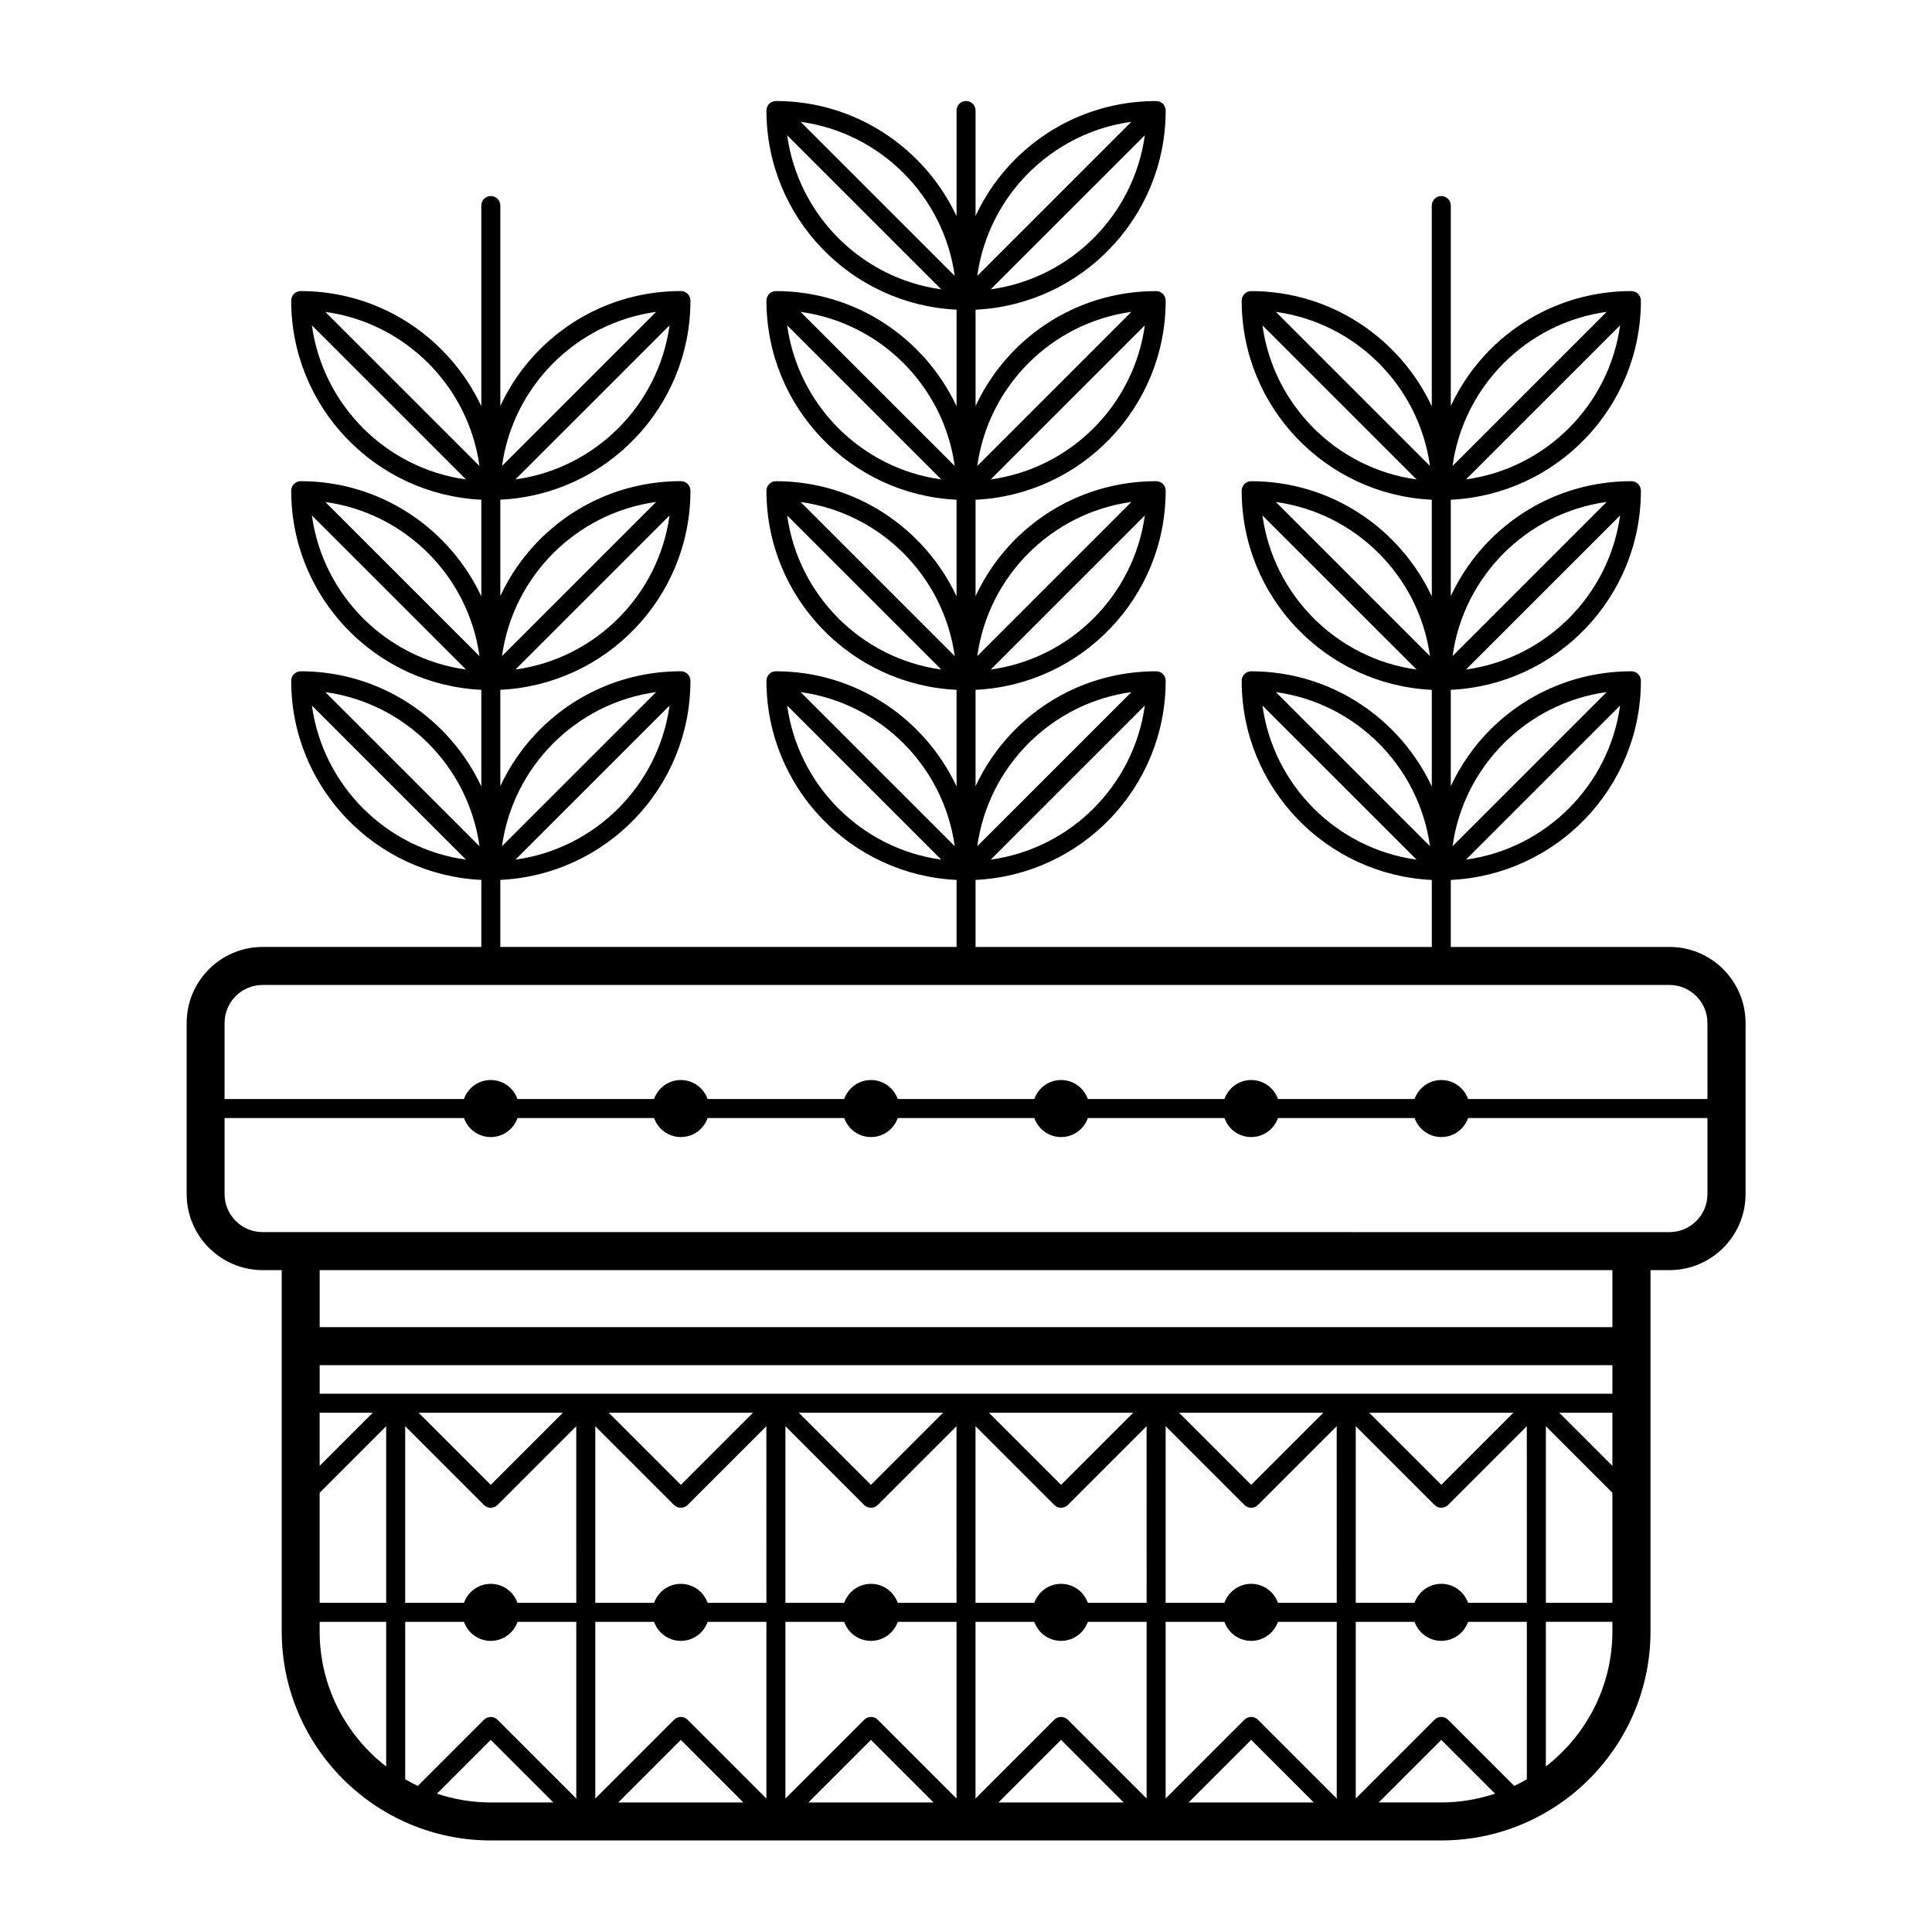 <?xml version="1.0" encoding="UTF-8"?>
<!-- Uploaded to: ICON Repo, www.svgrepo.com, Generator: ICON Repo Mixer Tools -->
<svg fill="#000000" width="800px" height="800px" version="1.1" viewBox="144 144 512 512" xmlns="http://www.w3.org/2000/svg">
 <path d="m586.41 394.96h-57.938v-17.77c27.996-1.324 50.383-24.453 50.383-52.773 0-1.391-1.133-2.519-2.519-2.519-14.141 0-27.422 5.5-37.414 15.488-4.402 4.402-7.875 9.477-10.449 14.953v-25.527c27.996-1.324 50.383-24.453 50.383-52.773 0-1.391-1.133-2.519-2.519-2.519-14.141 0-27.422 5.5-37.414 15.488-4.402 4.402-7.875 9.477-10.449 14.953v-25.527c27.996-1.324 50.383-24.453 50.383-52.773 0-1.391-1.133-2.519-2.519-2.519-14.141 0-27.422 5.5-37.414 15.488-4.402 4.402-7.875 9.477-10.449 14.953v-53.105c0-1.391-1.133-2.519-2.519-2.519s-2.519 1.129-2.519 2.519v53.184c-8.453-18-26.699-30.516-47.859-30.516-1.387 0-2.519 1.129-2.519 2.519 0 28.32 22.383 51.445 50.383 52.773v25.605c-8.457-18-26.703-30.516-47.863-30.516-1.387 0-2.519 1.129-2.519 2.519 0 28.32 22.383 51.445 50.383 52.773v25.605c-8.457-18.004-26.703-30.52-47.863-30.52-1.387 0-2.519 1.129-2.519 2.519 0 28.32 22.383 51.445 50.383 52.773v17.762h-120.91v-17.77c27.996-1.324 50.383-24.453 50.383-52.773 0-1.391-1.133-2.519-2.519-2.519-14.141 0-27.422 5.5-37.414 15.488-4.402 4.41-7.875 9.477-10.449 14.957v-25.527c27.996-1.324 50.383-24.453 50.383-52.773 0-1.391-1.133-2.519-2.519-2.519-14.141 0-27.422 5.5-37.414 15.488-4.402 4.41-7.875 9.477-10.449 14.957v-25.527c27.996-1.324 50.383-24.453 50.383-52.773 0-1.391-1.133-2.519-2.519-2.519-14.141 0-27.422 5.5-37.414 15.488-4.402 4.41-7.875 9.477-10.449 14.957v-25.52c27.996-1.324 50.383-24.453 50.383-52.773 0-1.391-1.133-2.519-2.519-2.519-14.141 0-27.422 5.5-37.414 15.488-4.406 4.387-7.875 9.461-10.453 14.938v-27.922c0-1.391-1.129-2.519-2.519-2.519-1.387 0-2.516 1.129-2.516 2.519v28c-8.453-17.996-26.703-30.516-47.863-30.516-1.391 0-2.519 1.129-2.519 2.519 0 28.32 22.383 51.445 50.383 52.773v25.594c-8.453-17.996-26.703-30.512-47.863-30.512-1.391 0-2.519 1.129-2.519 2.519 0 28.32 22.383 51.445 50.383 52.773v25.605c-8.453-18-26.703-30.516-47.863-30.516-1.391 0-2.519 1.129-2.519 2.519 0 28.32 22.383 51.445 50.383 52.773v25.605c-8.453-18.004-26.703-30.52-47.863-30.52-1.391 0-2.519 1.129-2.519 2.519 0 28.32 22.383 51.445 50.383 52.773v17.762h-120.91v-17.77c27.996-1.324 50.383-24.453 50.383-52.773 0-1.391-1.129-2.519-2.519-2.519-14.141 0-27.426 5.5-37.414 15.488-4.406 4.402-7.883 9.477-10.449 14.953v-25.527c27.996-1.324 50.383-24.453 50.383-52.773 0-1.391-1.129-2.519-2.519-2.519-14.141 0-27.426 5.5-37.414 15.488-4.406 4.398-7.883 9.473-10.449 14.949v-25.527c27.996-1.324 50.383-24.453 50.383-52.773 0-1.391-1.129-2.519-2.519-2.519-14.141 0-27.426 5.5-37.414 15.488-4.406 4.402-7.883 9.477-10.449 14.953v-53.102c0-1.391-1.129-2.519-2.519-2.519s-2.519 1.129-2.519 2.519v53.184c-8.453-18-26.703-30.516-47.863-30.516-1.391 0-2.519 1.129-2.519 2.519 0 28.32 22.383 51.445 50.383 52.773v25.605c-8.453-18-26.703-30.516-47.863-30.516-1.391 0-2.519 1.129-2.519 2.519 0 28.32 22.383 51.445 50.383 52.773v25.605c-8.453-18.004-26.703-30.52-47.863-30.52-1.391 0-2.519 1.129-2.519 2.519 0 28.32 22.383 51.445 50.383 52.773v17.762h-57.938c-11.113 0-20.152 9.039-20.152 20.152v45.344c0 11.113 9.039 20.152 20.152 20.152h5.039v95.723c0 30.551 24.863 55.418 55.418 55.418h251.91c30.551 0 55.418-24.867 55.418-55.418v-95.723h5.039c11.113 0 20.152-9.039 20.152-20.152v-45.344c-0.004-11.113-9.039-20.152-20.156-20.152zm-53.91-23.152 40.844-40.832c-2.914 21.156-19.691 37.926-40.844 40.832zm37.293-44.402-40.848 40.844c2.91-21.16 19.688-37.938 40.848-40.844zm-37.293-5.977 40.844-40.832c-2.914 21.152-19.691 37.926-40.844 40.832zm37.293-44.406-40.848 40.844c2.91-21.16 19.688-37.938 40.848-40.844zm-37.293-5.977 40.844-40.832c-2.914 21.156-19.691 37.926-40.844 40.832zm37.293-44.402-40.848 40.844c2.91-21.16 19.688-37.938 40.848-40.844zm-91.227 3.574 40.844 40.832c-21.156-2.898-37.934-19.676-40.844-40.832zm3.551-3.566c21.156 2.906 37.934 19.684 40.844 40.84zm-3.551 53.949 40.844 40.832c-21.156-2.902-37.934-19.68-40.844-40.832zm3.551-3.566c21.156 2.906 37.934 19.684 40.844 40.84zm-3.551 53.945 40.844 40.832c-21.156-2.898-37.934-19.676-40.844-40.832zm3.551-3.566c21.156 2.906 37.934 19.684 40.844 40.84zm-75.57 44.395 40.844-40.832c-2.91 21.156-19.688 37.926-40.844 40.832zm37.293-44.402-40.848 40.844c2.91-21.16 19.688-37.938 40.848-40.844zm-37.293-5.977 40.844-40.832c-2.91 21.152-19.688 37.926-40.844 40.832zm37.293-44.406-40.848 40.844c2.91-21.16 19.688-37.938 40.848-40.844zm-37.293-5.977 40.844-40.832c-2.91 21.156-19.688 37.926-40.844 40.832zm37.293-44.402-40.848 40.844c2.91-21.16 19.688-37.938 40.848-40.844zm-37.293-5.969 40.844-40.832c-2.91 21.156-19.688 37.926-40.844 40.832zm37.293-44.402-40.852 40.844c2.914-21.16 19.691-37.938 40.852-40.844zm-91.23 3.574 40.844 40.832c-21.156-2.898-37.926-19.676-40.844-40.832zm3.555-3.566c21.16 2.906 37.938 19.684 40.848 40.84zm-3.555 53.938 40.844 40.832c-21.156-2.898-37.926-19.676-40.844-40.832zm3.555-3.566c21.16 2.906 37.938 19.684 40.848 40.84zm-3.555 53.949 40.844 40.832c-21.156-2.902-37.926-19.68-40.844-40.832zm3.555-3.566c21.16 2.906 37.938 19.684 40.848 40.84zm-3.555 53.945 40.844 40.832c-21.156-2.898-37.926-19.676-40.844-40.832zm3.555-3.566c21.16 2.906 37.938 19.684 40.848 40.84zm-75.57 44.395 40.844-40.832c-2.91 21.156-19.688 37.926-40.844 40.832zm37.293-44.402-40.848 40.844c2.91-21.16 19.688-37.938 40.848-40.844zm-37.293-5.977 40.844-40.832c-2.91 21.152-19.688 37.926-40.844 40.832zm37.293-44.406-40.848 40.844c2.91-21.16 19.688-37.938 40.848-40.844zm-37.293-5.977 40.844-40.832c-2.91 21.156-19.688 37.926-40.844 40.832zm37.293-44.402-40.848 40.844c2.91-21.16 19.688-37.938 40.848-40.844zm-91.23 3.574 40.844 40.832c-21.156-2.898-37.926-19.676-40.844-40.832zm3.559-3.566c21.16 2.906 37.938 19.684 40.848 40.84zm-3.559 53.949 40.844 40.832c-21.156-2.902-37.926-19.68-40.844-40.832zm3.559-3.566c21.16 2.906 37.938 19.684 40.848 40.84zm-3.559 53.945 40.844 40.832c-21.156-2.898-37.926-19.676-40.844-40.832zm3.559-3.566c21.16 2.906 37.938 19.684 40.848 40.84zm16.125 284.72c-10.707-8.297-17.633-21.238-17.633-35.805v-2.523h17.633zm0-43.367h-17.633v-29.18l17.633-17.633zm-17.633-36.305v-14.07h14.07zm45.344 89.211c-4.984 0-9.77-0.84-14.258-2.332l14.258-14.258 16.59 16.59zm22.672-1.043-20.887-20.887c-0.984-0.977-2.578-0.977-3.562 0l-17.547 17.543c-1.137-0.539-2.258-1.117-3.344-1.75v-41.73h15.574c1.031 2.93 3.805 5.043 7.094 5.043s6.062-2.109 7.098-5.043h15.574zm0-51.863h-15.578c-1.043-2.926-3.809-5.031-7.094-5.031s-6.051 2.106-7.094 5.031h-15.578v-46.812l20.887 20.887c0.984 0.977 2.578 0.977 3.562 0l20.887-20.887zm-41.781-50.375h38.219l-19.109 19.109zm52.898 103.28 16.59-16.59 16.59 16.59zm39.262-1.043-20.887-20.887c-0.984-0.977-2.578-0.977-3.562 0l-20.895 20.887v-46.824h15.574c1.039 2.93 3.809 5.043 7.098 5.043 3.289 0 6.062-2.109 7.098-5.043h15.574zm0-51.863h-15.578c-1.043-2.926-3.809-5.031-7.094-5.031-3.285 0-6.051 2.106-7.094 5.031h-15.578v-46.812l20.887 20.887c0.984 0.977 2.578 0.977 3.562 0l20.887-20.887zm-41.781-50.375h38.219l-19.109 19.109zm52.902 103.28 16.59-16.59 16.59 16.59zm39.262-1.043-20.887-20.887c-0.984-0.977-2.578-0.977-3.562 0l-20.895 20.887v-46.824h15.574c1.035 2.93 3.809 5.043 7.098 5.043 3.289 0 6.062-2.109 7.098-5.043h15.574zm0-51.863h-15.578c-1.043-2.926-3.809-5.031-7.094-5.031s-6.051 2.106-7.094 5.031h-15.578v-46.812l20.887 20.887c0.984 0.977 2.578 0.977 3.562 0l20.887-20.887zm-41.781-50.375h38.219l-19.109 19.109zm52.898 103.28 16.59-16.59 16.594 16.59zm39.262-1.043-20.887-20.887c-0.977-0.977-2.578-0.977-3.562 0l-20.895 20.887v-46.824h15.578c1.039 2.93 3.809 5.043 7.094 5.043s6.055-2.109 7.094-5.043h15.578zm0-51.863h-15.578c-1.043-2.926-3.809-5.031-7.094-5.031s-6.051 2.106-7.094 5.031h-15.578v-46.812l20.887 20.887c0.977 0.977 2.578 0.977 3.562 0l20.887-20.887zm-41.781-50.375h38.219l-19.109 19.109zm52.902 103.28 16.59-16.59 16.59 16.59zm39.262-1.043-20.887-20.887c-0.977-0.977-2.578-0.977-3.562 0l-20.895 20.887v-46.824h15.578c1.039 2.93 3.809 5.043 7.094 5.043 3.285 0 6.055-2.109 7.094-5.043h15.578zm0-51.863h-15.578c-1.043-2.926-3.809-5.031-7.094-5.031-3.285 0-6.051 2.106-7.094 5.031h-15.578v-46.812l20.887 20.887c0.977 0.977 2.578 0.977 3.562 0l20.887-20.887zm-41.781-50.375h38.219l-19.109 19.109zm69.488 103.28h-16.59l16.59-16.59 14.258 14.258c-4.488 1.488-9.273 2.332-14.258 2.332zm22.672-6.137c-1.09 0.629-2.207 1.203-3.344 1.75l-17.543-17.543c-0.977-0.977-2.578-0.977-3.562 0l-20.891 20.887v-46.824h15.582c1.039 2.934 3.805 5.043 7.094 5.043 3.289 0 6.055-2.109 7.094-5.043h15.57zm0-46.77h-15.574c-1.043-2.926-3.812-5.031-7.094-5.031s-6.051 2.106-7.094 5.031h-15.578v-46.812l20.887 20.887c0.977 0.977 2.578 0.977 3.562 0l20.887-20.887zm-41.781-50.375h38.219l-19.109 19.109zm64.453 57.938c0 14.566-6.926 27.512-17.633 35.805v-38.328h17.633zm0-7.562h-17.633v-46.812l17.633 17.633zm0-36.305-14.07-14.07h14.07zm0-19.109h-342.59v-7.559h342.59zm0-17.633h-342.59v-15.113h342.59zm25.191-35.266c0 5.562-4.516 10.078-10.078 10.078l-372.82-0.004c-5.559 0-10.078-4.516-10.078-10.078v-20.152h63.441c1.039 2.934 3.805 5.039 7.094 5.039s6.055-2.106 7.094-5.039h36.195c1.039 2.934 3.805 5.039 7.094 5.039 3.289 0 6.055-2.106 7.094-5.039h36.195c1.039 2.934 3.805 5.039 7.094 5.039s6.055-2.106 7.094-5.039h36.195c1.039 2.934 3.809 5.039 7.094 5.039 3.285 0 6.055-2.106 7.094-5.039h36.195c1.039 2.934 3.809 5.039 7.094 5.039s6.055-2.106 7.094-5.039h36.199c1.039 2.934 3.812 5.039 7.094 5.039s6.055-2.106 7.094-5.039l63.426 0.004zm0-25.191h-63.434c-1.039-2.934-3.812-5.039-7.094-5.039s-6.055 2.106-7.094 5.039h-36.199c-1.039-2.934-3.809-5.039-7.094-5.039-3.285 0-6.055 2.106-7.094 5.039h-36.195c-1.039-2.934-3.809-5.039-7.094-5.039s-6.055 2.106-7.094 5.039h-36.195c-1.039-2.934-3.805-5.039-7.094-5.039-3.289 0-6.055 2.106-7.094 5.039h-36.195c-1.039-2.934-3.805-5.039-7.094-5.039s-6.055 2.106-7.094 5.039h-36.195c-1.039-2.934-3.805-5.039-7.094-5.039-3.289 0-6.055 2.106-7.094 5.039h-63.434v-20.152c0-5.562 4.519-10.078 10.078-10.078h372.82c5.562 0 10.078 4.516 10.078 10.078z"/>
</svg>